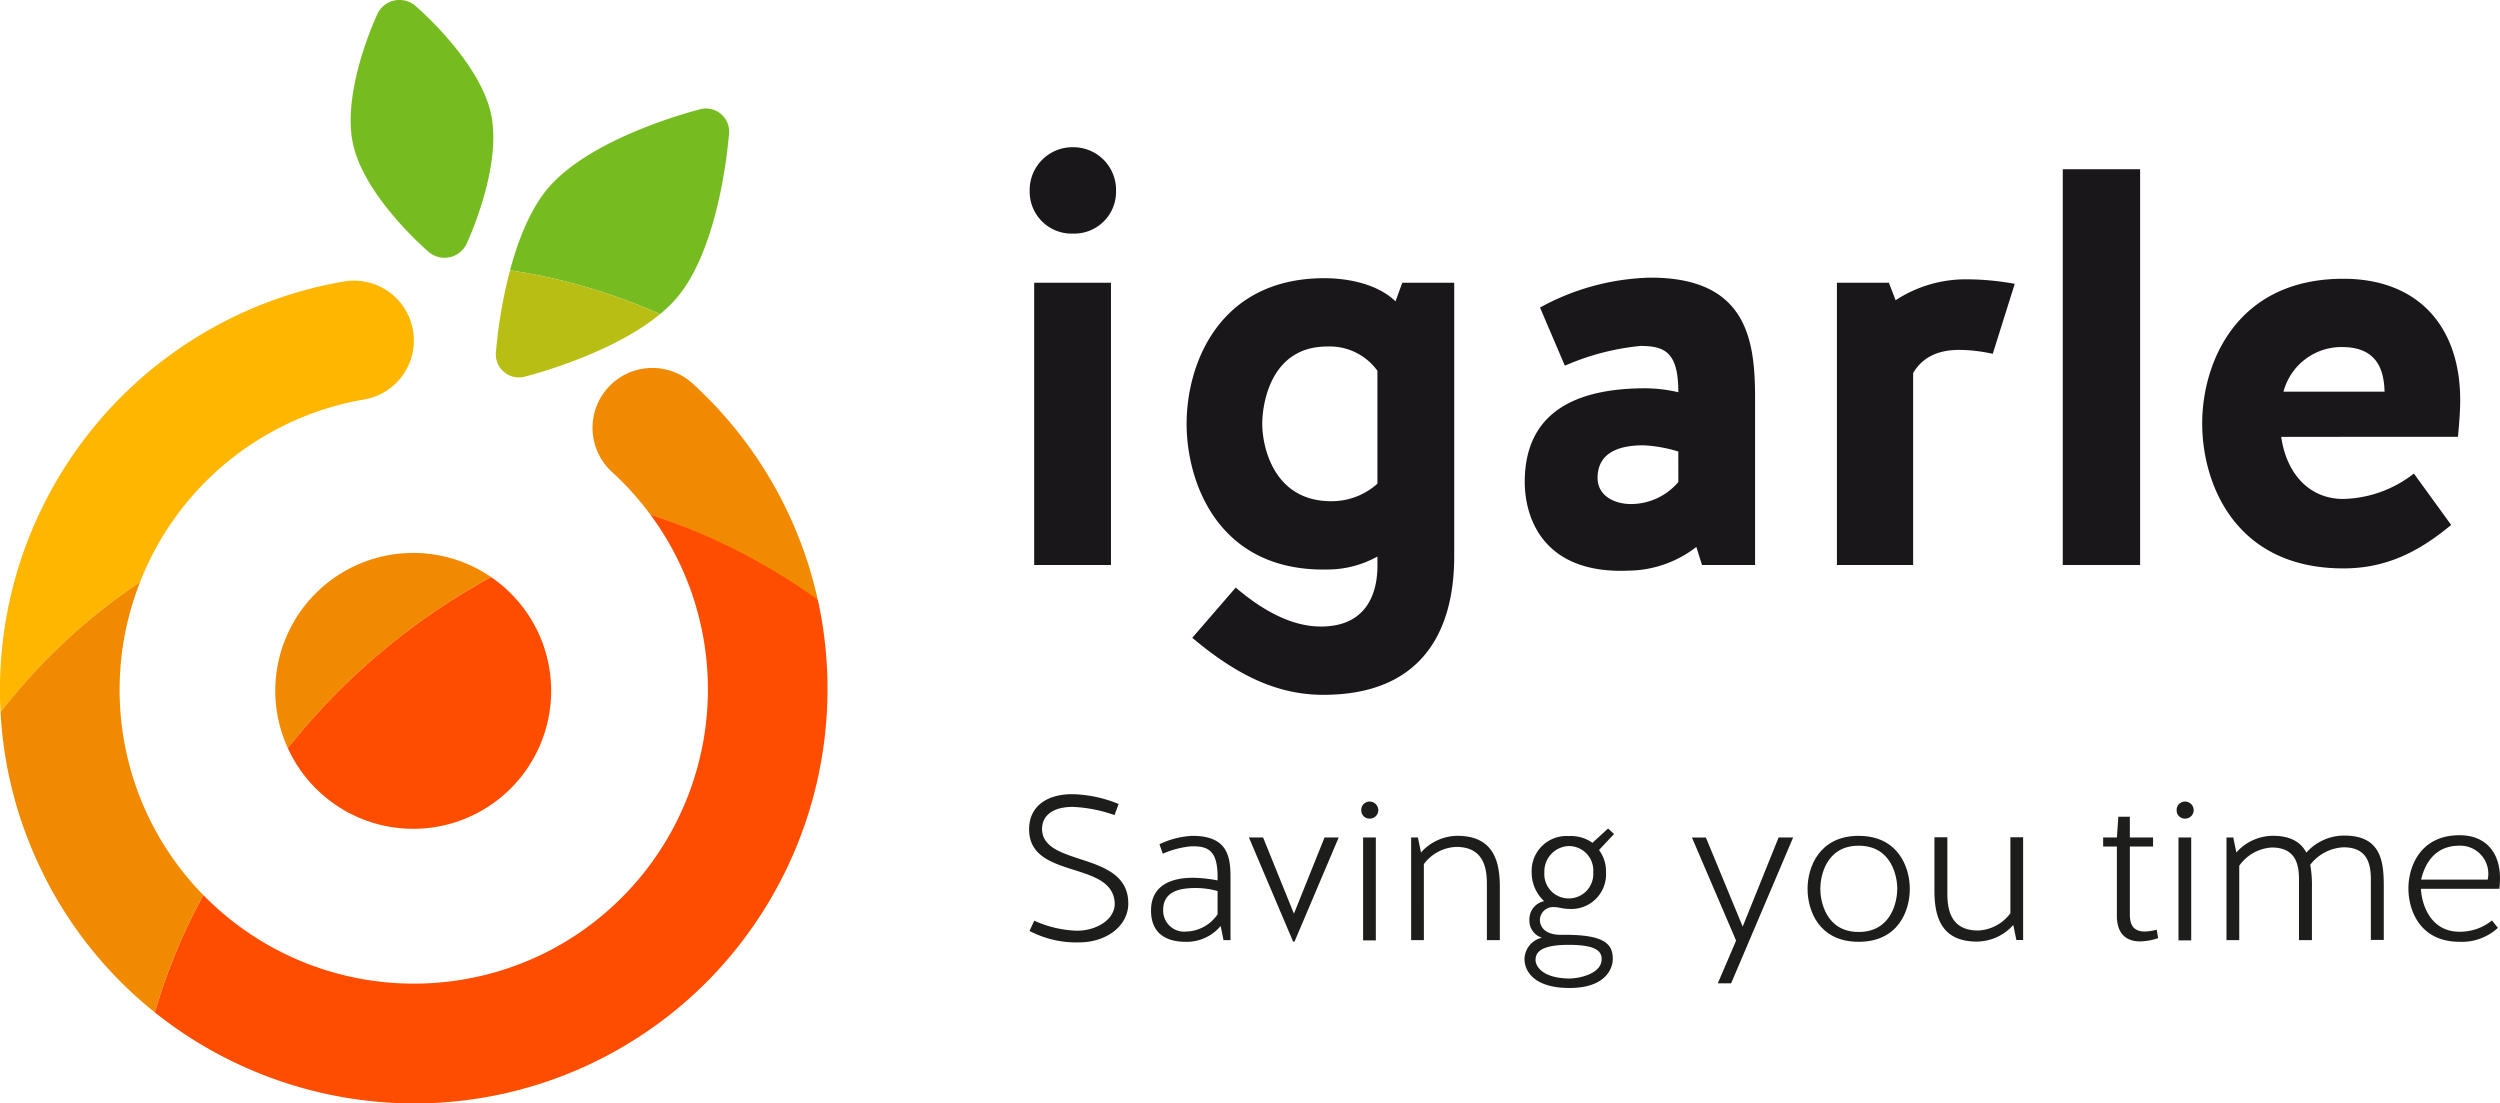 <svg xmlns="http://www.w3.org/2000/svg" width="300" height="132.41" viewBox="0 0 300 132.41"><defs><style>.a{fill:#1a171b;}.b{fill:#1d1e1c;}.c{fill:#ffb600;}.d{fill:#f18a00;}.e{fill:#ff4d00;}.f{fill:#76bc21;}.g{fill:#b8be14;}</style></defs><g transform="translate(123.561 17.667)"><path class="a" d="M144.233-236.291a5.12,5.12,0,0,1,5.15,5.217,5.022,5.022,0,0,1-5.15,5.148,5.036,5.036,0,0,1-5.215-5.148A5.133,5.133,0,0,1,144.233-236.291Zm4.54,50.133h-9.214v-33.874h9.214Z" transform="translate(-139.018 236.291)"/><path class="a" d="M148.837-210.616c0-7.25,3.93-17.48,16.53-17.48,2.98,0,6.436.744,8.537,2.777l.813-2.234h6.233V-194.7c0,5.825-1.628,16.6-15.719,16.6-5.827,0-10.7-2.641-15.717-6.843l5.217-6.028c3.657,3.117,7.044,4.674,10.23,4.674,7.181,0,6.774-6.843,6.774-7.79v-.61a12.3,12.3,0,0,1-6.03,1.557C152.7-192.868,148.837-203.5,148.837-210.616Zm9.077,0c0,2.71,1.356,9.281,8.266,9.281a8.243,8.243,0,0,0,5.554-2.1v-13.55a7.047,7.047,0,0,0-6.03-2.913C158.862-219.9,157.914-212.922,157.914-210.616Z" transform="translate(-130.005 243.813)"/><path class="a" d="M185.1-228.131c11.586,0,12.533,7.52,12.533,14.43v20.053h-6.367l-.679-2.169a13.5,13.5,0,0,1-8.061,2.846c-10.568.474-12.533-6.64-12.533-10.637,0-9.283,7.52-11.246,14.5-11.246a17.755,17.755,0,0,1,3.93.476c0-4.743-1.557-5.556-4.54-5.556a29.732,29.732,0,0,0-9.077,2.37l-2.98-6.977A28.794,28.794,0,0,1,185.1-228.131Zm3.32,20.867a16.655,16.655,0,0,0-4.2-.746c-2.71,0-5.487.746-5.487,3.93,0,2.031,1.9,3.117,4,3.117a7.454,7.454,0,0,0,5.69-2.643Z" transform="translate(-110.585 243.781)"/><path class="a" d="M208.225-219.084a19.022,19.022,0,0,0-4-.474c-2.167,0-4.267.61-5.554,2.777v23.036h-9.146v-33.874h6.233l.813,2.1a15.373,15.373,0,0,1,8.671-2.507,32.333,32.333,0,0,1,5.623.541Z" transform="translate(-92.656 243.878)"/><path class="a" d="M212.94-187.421h-9.283v-47.493h9.283Z" transform="translate(-79.687 237.555)"/><path class="a" d="M221.867-209.091c.541,4,3.048,7.453,7.451,7.453a14.265,14.265,0,0,0,8.467-3.049l4.473,6.166c-4.066,3.387-7.994,5.217-12.94,5.217-12.94,0-16.937-10.1-16.937-17.413,0-7.113,4-17.343,16.937-17.343,9.01,0,14.024,5.759,14.024,14.566,0,1.423-.134,2.913-.27,4.4Zm.27-5.42h12.127c-.069-2.777-1.016-5.284-4.946-5.353A7.2,7.2,0,0,0,222.137-214.511Z" transform="translate(-71.679 243.845)"/></g><g transform="translate(123.491 95.301)"><path class="b" d="M140.536-191.673c0,4.682,10.424,2.587,10.349,9.043-.025,2.514-2.465,4.607-5.963,4.607a12.085,12.085,0,0,1-5.89-1.379l.568-1.231a13.372,13.372,0,0,0,5.125,1.206c2.267,0,4.436-1.256,4.534-3.128,0-5.4-10.226-2.909-10.276-8.995-.023-2.883,2.242-4.262,5.15-4.262a15.328,15.328,0,0,1,5.594,1.181l-.493,1.331a17.022,17.022,0,0,0-5.027-.986c-1.8,0-3.6.641-3.671,2.587Z" transform="translate(-138.982 195.812)"/><path class="b" d="M147.623-192.194a10.075,10.075,0,0,1,3.968-1.011c4.262,0,4.557,2.564,4.557,5.029v7.489h-.838l-.343-1.7a5.318,5.318,0,0,1-4.166,1.9c-3.941,0-4.189-2.66-4.189-3.771,0-3.078,2.539-3.916,5.027-3.916a16.644,16.644,0,0,1,2.957.318v-.443c0-3.228-1.206-3.7-3.2-3.646a10.942,10.942,0,0,0-3.374.886Zm6.973,5.617a9.781,9.781,0,0,0-2.564-.368c-1.9,0-3.966.345-3.966,2.66a2.528,2.528,0,0,0,2.81,2.564,4.68,4.68,0,0,0,3.721-2.069Z" transform="translate(-131.978 198.205)"/><path class="b" d="M158.136-183.959l3.671-9.143h1.7l-5.3,12.493h-.173l-5.3-12.493h1.7Z" transform="translate(-126.354 198.299)"/><path class="b" d="M160.776-195.35a1.042,1.042,0,0,1,1.036,1.034,1.021,1.021,0,0,1-1.036,1.011.984.984,0,0,1-1.011-1.011A1,1,0,0,1,160.776-195.35Zm.738,16.657h-1.527v-12.345h1.527Z" transform="translate(-119.905 196.236)"/><path class="b" d="M164.415-180.687h-1.529v-12.321h.813l.37,1.8a5.915,5.915,0,0,1,4.361-2c4.484,0,5.1,3.278,5.1,6.16v6.358h-1.553v-6.331c0-1.479.1-4.856-3.671-4.856a5.075,5.075,0,0,0-3.893,2.069Z" transform="translate(-117.041 198.205)"/><path class="b" d="M172.069-180.558a2.137,2.137,0,0,1-1.5-2.094,2.221,2.221,0,0,1,1.774-2.292,4.646,4.646,0,0,1-1.5-3.448,4.177,4.177,0,0,1,4.459-4.361,4.449,4.449,0,0,1,2.835.811l1.874-1.724.713.665-1.8,1.922a4.274,4.274,0,0,1,.838,2.687,4.159,4.159,0,0,1-4.361,4.384c-.861,0-1.281-.221-1.849-.221a1.585,1.585,0,0,0-1.724,1.5c0,1.059.863,1.822,2.465,1.822h.541c4.756,0,5.742,1.108,5.742,2.908,0,1.011-.738,3.475-5.2,3.475-4.311,0-5.395-2.069-5.395-3.475A2.685,2.685,0,0,1,172.069-180.558ZM179.24-178c0-1.009-.836-1.7-3.943-1.7-3.473,0-3.991.961-3.991,1.822,0,.518.518,2.146,3.991,2.219C176.505-175.654,179.24-176.2,179.24-178Zm-1.011-10.4a2.929,2.929,0,0,0-2.883-3.155,3.041,3.041,0,0,0-2.98,3.155,2.913,2.913,0,0,0,2.931,3.128A2.931,2.931,0,0,0,178.23-188.393Z" transform="translate(-110.532 197.781)"/><path class="b" d="M186.544-182.408l4.311-10.694H192.6l-7.441,17.5h-1.6l2.194-5.126-5.3-12.37h1.676Z" transform="translate(-100.913 198.299)"/><path class="b" d="M199.96-186.847c0,2.662-1.4,6.358-6.135,6.358s-6.135-3.7-6.135-6.358c0-2.587,1.4-6.358,6.135-6.358S199.96-189.434,199.96-186.847Zm-1.5,0c0-1.354-.616-5.174-4.632-5.174s-4.609,3.82-4.609,5.174.593,5.176,4.609,5.176S198.456-185.491,198.456-186.847Z" transform="translate(-94.274 198.205)"/><path class="b" d="M204.743-193.115h1.529v12.322h-.813l-.368-1.8a5.919,5.919,0,0,1-4.363,1.995c-4.484,0-5.1-3.276-5.1-6.16v-6.358h1.552v6.335c0,1.477-.1,4.852,3.673,4.852A5.065,5.065,0,0,0,204.743-184Z" transform="translate(-86.988 198.288)"/><path class="b" d="M206.185-190.826v-1.086h1.649l.173-2.487h1.381v2.487h2.785v1.086h-2.785v8.132c0,1.132.32,2.069,1.824,2.069a6.6,6.6,0,0,0,1.4-.222l.173,1.011a7,7,0,0,1-2.169.393c-1.527,0-2.71-.763-2.785-2.883v-8.5Z" transform="translate(-77.297 197.109)"/><path class="b" d="M211.794-195.35a1.042,1.042,0,0,1,1.036,1.034,1.021,1.021,0,0,1-1.036,1.011.984.984,0,0,1-1.011-1.011A1,1,0,0,1,211.794-195.35Zm.738,16.657h-1.527v-12.345h1.527Z" transform="translate(-73.077 196.236)"/><path class="b" d="M215.433-180.676H213.9V-193h.813l.37,1.8a5.915,5.915,0,0,1,4.361-2c2.242,0,3.425.838,4.041,2.021a6.045,6.045,0,0,1,4.584-2.044c4.484,0,4.706,3.276,4.706,6.16v6.358h-1.552v-7.393c-.027-1.724-.42-3.721-3.278-3.721a5.35,5.35,0,0,0-3.993,2.094,13.932,13.932,0,0,1,.2,2.685v6.358H222.6v-7.392c-.023-1.726-.418-3.721-3.276-3.721a5.16,5.16,0,0,0-3.893,2.192Z" transform="translate(-70.212 198.194)"/><path class="b" d="M236.027-182.131a6.376,6.376,0,0,1-4.607,1.676c-4.731,0-6.135-3.746-6.135-6.408,0-2.587,1.4-6.381,6.135-6.381,3.128,0,4.854,2.044,4.854,5.174a11.6,11.6,0,0,1-.075,1.256h-9.413c.1,1.922,1.158,5.15,4.634,5.15a6.072,6.072,0,0,0,3.893-1.354Zm-9.215-5.79H234.8a3.366,3.366,0,0,0-3.4-4.066C228.463-191.987,227.255-189.843,226.812-187.921Z" transform="translate(-59.766 198.17)"/></g><path class="c" d="M91.4-191.766a35.147,35.147,0,0,1,15.966-18.116,35.246,35.246,0,0,1,10.92-3.8,7.178,7.178,0,0,0,5.865-8.289,7.177,7.177,0,0,0-8.289-5.867A49.583,49.583,0,0,0,100.5-222.5a49.73,49.73,0,0,0-25.842,46.344A70.626,70.626,0,0,1,91.4-191.766Z" transform="translate(-74.592 261.619)"/><path class="d" d="M138.694-194.671a49.479,49.479,0,0,0-4.848-12.961,49.571,49.571,0,0,0-10.161-12.974,7.18,7.18,0,0,0-10.144.47,7.181,7.181,0,0,0,.47,10.146,35.109,35.109,0,0,1,4.576,5.084,70.022,70.022,0,0,1,19.424,10.123C138.24-194.747,138.468-194.711,138.694-194.671Z" transform="translate(-40.563 266.635)"/><path class="d" d="M93.2-179.308a35.246,35.246,0,0,1-1.833-29.773,70.626,70.626,0,0,0-16.741,15.612,49.286,49.286,0,0,0,4.651,18.427c.41.873.842,1.741,1.31,2.6a49.382,49.382,0,0,0,12.549,14.994q.857-2.943,1.96-5.775a69.737,69.737,0,0,1,3.87-8.293A35.169,35.169,0,0,1,93.2-179.308Z" transform="translate(-74.559 278.934)"/><path class="e" d="M163.941-202.6c-.035-.161-.073-.322-.109-.481a74.319,74.319,0,0,0-20.107-10.236,35.866,35.866,0,0,1,2.645,4.141,35.244,35.244,0,0,1,2.278,5.125,35.359,35.359,0,0,1-16.411,42.765,35.363,35.363,0,0,1-42.126-6.341,69.737,69.737,0,0,0-3.87,8.293q-1.1,2.831-1.96,5.775a49.976,49.976,0,0,0,31.16,10.924,49.394,49.394,0,0,0,23.661-6.036,49.468,49.468,0,0,0,12.365-9.534A49.875,49.875,0,0,0,163.941-202.6Z" transform="translate(-65.701 275.045)"/><path class="f" d="M126.567-216.068c5.257-6.258,6.195-19.434,6.195-19.434a2.783,2.783,0,0,0-3.661-3.076s-12.817,3.2-18.074,9.455c-2.156,2.566-3.585,6.3-4.522,9.806a69.844,69.844,0,0,1,18,5.263A16.042,16.042,0,0,0,126.567-216.068Z" transform="translate(-45.301 251.751)"/><path class="g" d="M105.637-218.963a2.781,2.781,0,0,0,3.661,3.074s10.063-2.512,16.012-7.439a69.844,69.844,0,0,0-18-5.263A58.125,58.125,0,0,0,105.637-218.963Z" transform="translate(-46.107 261.026)"/><path class="f" d="M105.723-215.425a2.937,2.937,0,0,0,4.816-1.038s4.21-8.995,2.838-15.362-8.914-12.829-8.914-12.829a2.937,2.937,0,0,0-4.816,1.038s-4.21,8.995-2.838,15.362S105.723-215.425,105.723-215.425Z" transform="translate(-54.453 245.503)"/><g transform="translate(33.033 66.354)"><path class="d" d="M117.711-208.011a16.48,16.48,0,0,0-9.344-2.894,16.552,16.552,0,0,0-16.551,16.551,16.459,16.459,0,0,0,1.506,6.866A80.228,80.228,0,0,1,117.711-208.011Z" transform="translate(-91.816 210.905)"/><path class="e" d="M107.647-179.187A16.549,16.549,0,0,0,124.2-195.739a16.53,16.53,0,0,0-7.207-13.657A80.228,80.228,0,0,0,92.6-188.873,16.541,16.541,0,0,0,107.647-179.187Z" transform="translate(-91.095 212.29)"/></g></svg>